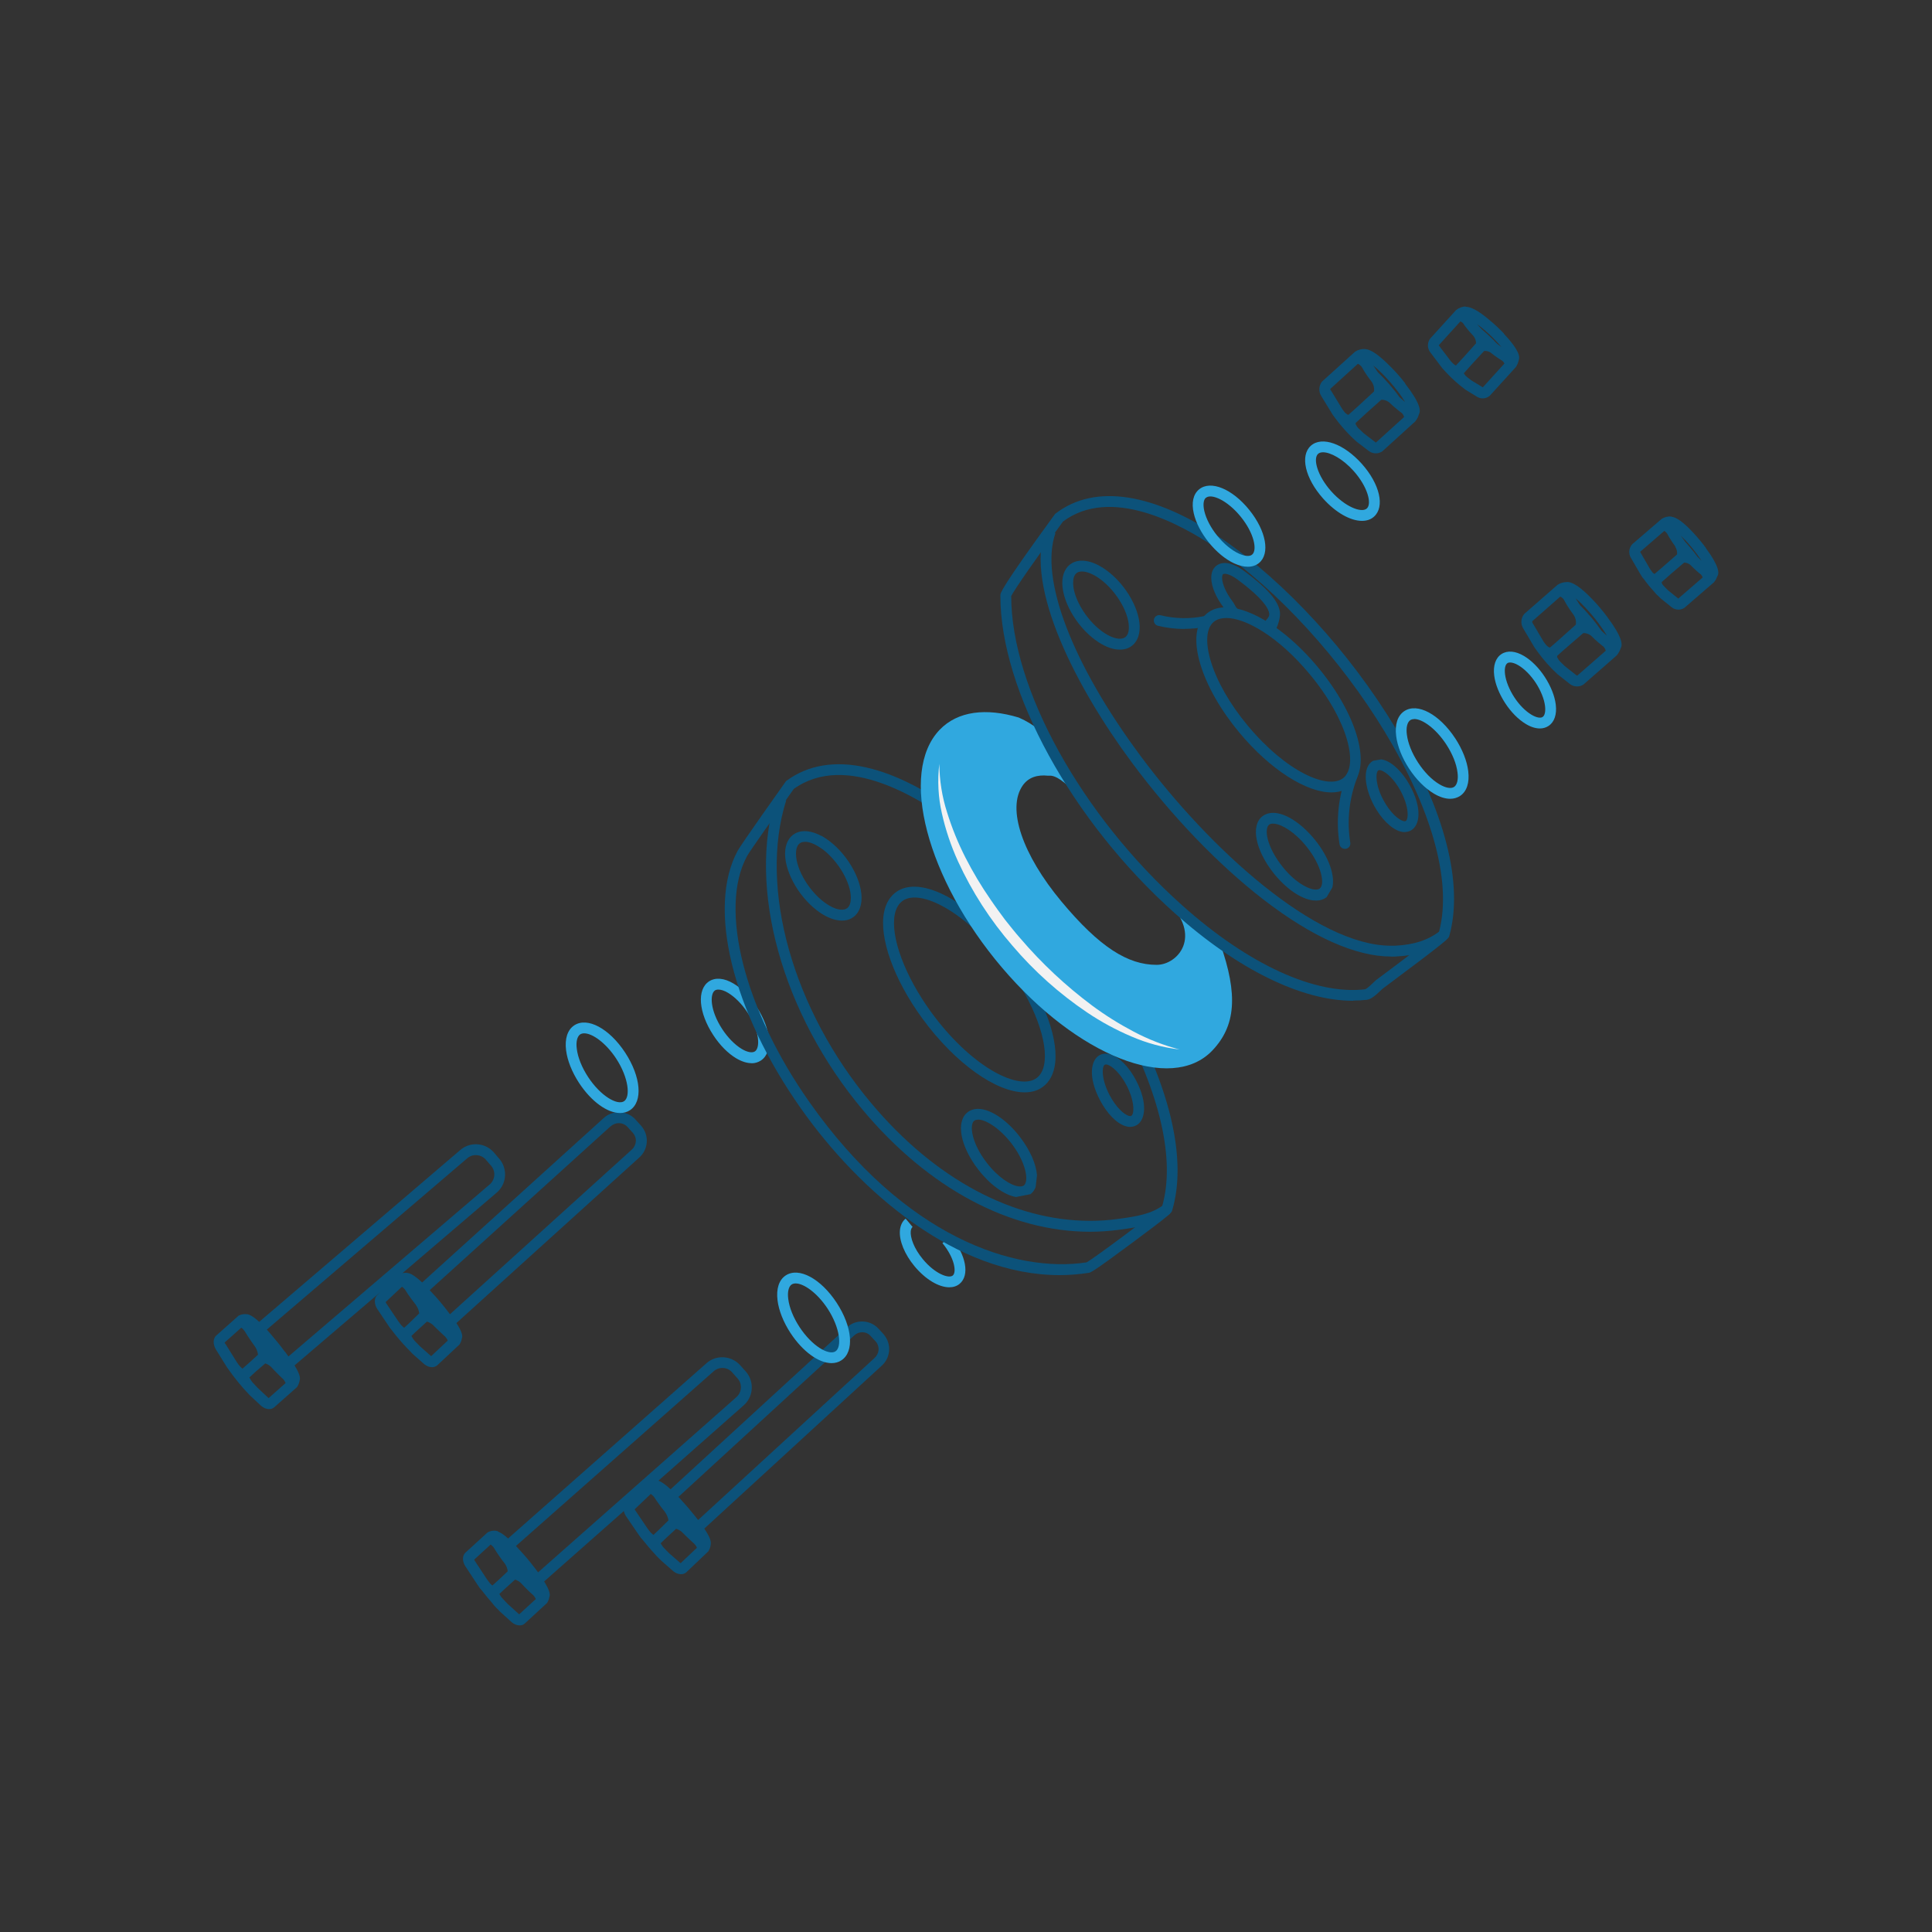 <?xml version="1.0" encoding="UTF-8"?><svg id="Linien" xmlns="http://www.w3.org/2000/svg" width="200" height="200" viewBox="0 0 200 200"><rect x="0" y="0" width="200" height="200" fill="#333333" stroke="none"/><rect x="0" width="200" height="200" fill="none"/><path d="m77.8,110.06c-.48,0-1.02-.17-1.58-.5-.86-.51-1.7-1.36-2.38-2.4-1.53-2.34-1.72-4.73-.44-5.57.66-.43,1.57-.35,2.54.23.86.51,1.7,1.36,2.38,2.4,1.53,2.34,1.72,4.73.44,5.57-.28.18-.61.28-.96.28Zm-3.44-7.62c-.14,0-.26.03-.35.09-.54.36-.52,2.06.76,4.01.58.89,1.32,1.63,2.02,2.05.57.34,1.08.43,1.36.25.54-.36.52-2.06-.76-4.01-.58-.89-1.32-1.63-2.02-2.05-.38-.23-.73-.34-1.01-.34Z" fill="#30a8df"/><path d="m98.27,133.26c-1.07,0-2.44-.79-3.6-2.18-1.03-1.24-1.61-2.66-1.51-3.72.05-.51.25-.93.59-1.21l.72.86c-.1.09-.17.24-.19.45-.06.62.31,1.76,1.26,2.9,1.27,1.53,2.68,2.02,3.09,1.68.41-.34.2-1.81-1.07-3.35l.86-.72c1.59,1.93,1.99,4.04.92,4.93-.29.24-.66.36-1.07.36Z" fill="#30a8df"/><path d="m109.69,132c-10.71,0-20.69-8.61-26.77-17.24-7.12-10.09-9.75-20.82-6.55-26.7.39-.71,4.48-6.47,4.95-7.13l.05-.07.07-.05c4.45-3.26,11.11-1.79,18.74,4.14l-.69.89c-4.16-3.23-11.91-8.05-17.32-4.17-1.81,2.55-4.56,6.45-4.83,6.94-2.96,5.42-.29,15.92,6.48,25.52,9.82,13.93,21.23,17.68,28.66,16.55.84-.46,6.99-5.07,7.82-5.79,1.39-4.79-.19-11.7-4.45-19.48l.98-.54c4.44,8.11,6.04,15.38,4.5,20.47-.07.21-.1.33-4.17,3.35-4.05,3.01-4.28,3.05-4.44,3.07-1.02.16-2.04.24-3.05.24Zm2.77-1.31h0Zm.11-.03s0,0,0,0c0,0,0,0,0,0Zm-7.42-6.75c-1.22-.22-2.7-1.3-3.89-2.85-1.86-2.41-2.33-4.95-1.1-5.92.37-.29.85-.4,1.39-.33,1.24.16,2.79,1.26,4.03,2.88,1.07,1.39,1.68,2.82,1.77,3.97l-.14,1.22c-.11.3-.29.55-.53.74l-1.53.3Zm-3.9-8c-.17,0-.3.04-.4.11-.52.41-.28,2.31,1.3,4.35,1.2,1.55,2.51,2.35,3.29,2.44.25.03.43,0,.56-.1l.03-.03c.47-.47.2-2.33-1.33-4.32-1.2-1.55-2.51-2.35-3.28-2.45-.06,0-.11-.01-.16-.01Zm15.75.75c-.16,0-.33-.03-.49-.08-.91-.28-1.92-1.31-2.65-2.71-1.24-2.38-.95-4.14-.03-4.64.33-.18.72-.21,1.13-.08.91.28,1.93,1.31,2.65,2.7,1.24,2.38.95,4.14.03,4.64-.19.1-.41.16-.63.16Zm-2.53-6.46s-.07,0-.1.02h0c-.32.17-.37,1.49.49,3.14.66,1.26,1.49,2,1.98,2.15.08.02.19.05.27,0,.32-.17.37-1.49-.48-3.14-.65-1.26-1.49-2-1.98-2.15-.04-.01-.11-.03-.17-.03Zm-8.4,2.88c-2.92,0-7.18-2.98-10.6-7.66-2.94-4.03-4.49-8.35-3.95-11,.19-.94.64-1.67,1.31-2.12h0s.12-.08.12-.08c2.73-1.64,8.12,1.54,12.27,7.24,2.94,4.03,4.49,8.36,3.94,11.02-.2.99-.7,1.75-1.43,2.18-.48.29-1.05.42-1.67.42Zm-12.42-19.96h0s-.11.07-.11.07c-.46.28-.77.77-.91,1.45-.47,2.33,1.04,6.39,3.75,10.12,4.06,5.57,8.86,8.08,10.79,6.93.46-.27.77-.76.91-1.44.48-2.33-1.03-6.4-3.75-10.13-4-5.48-8.69-8-10.68-6.99Zm-6.49,2.18c-.67,0-1.44-.27-2.22-.79-2.05-1.37-3.66-4.06-3.67-6.12,0-1,.37-1.75,1.06-2.12.72-.39,1.69-.28,2.71.27v-.02s.48.3.48.3c2.04,1.37,3.66,4.06,3.67,6.12,0,1-.37,1.76-1.06,2.13-.29.16-.62.23-.98.23Zm-3.84-8.15c-.17,0-.33.03-.45.1-.39.21-.47.73-.47,1.13,0,1.67,1.46,4.05,3.17,5.19.83.56,1.59.74,2.04.5.39-.21.47-.73.47-1.13,0-1.58-1.31-3.79-2.89-5l-.28-.19c-.59-.4-1.15-.61-1.58-.61Z" fill="#0c527a"/><path d="m112.85,127.51c-8.28,0-16.71-4.47-23.52-12.59-8.37-9.97-11.98-23-9.01-32.42l1.07.34c-2.87,9.07.67,21.67,8.8,31.36,6.59,7.86,14.71,12.18,22.66,12.18.95,0,1.89-.06,2.83-.19,2.01-.26,3.52-.52,4.76-1.45l.67.9c-1.46,1.09-3.11,1.38-5.29,1.67-.99.13-1.99.2-2.98.2Z" fill="#0c527a"/><path d="m47.24,136.97l18.89-17.1c.48-.41.77-.98.82-1.6.05-.63-.15-1.23-.57-1.72l-.61-.67-.04-.05c-.9-.91-2.37-.93-3.28-.05l-18.75,16.98c-.56-.52-1-.84-1.32-.94h0c-.24-.08-.49-.08-.72-.02l9.7-8.29c1.06-.85,1.24-2.41.38-3.49l-.65-.76c-.92-1.01-2.49-1.08-3.49-.17l-20.77,17.75c-.47-.44-.8-.65-1.05-.74h0s0,0,0,0c-.08-.03-.15-.05-.22-.05-.26-.04-.53,0-.78.11l-.07.03-2.33,2.07c-.33.3-.35.89-.04,1.42l1.2,1.93.02.02c.69.99,1.46,1.94,2.3,2.81l1.18,1.1c.25.22.55.33.82.33.2,0,.38-.06.53-.19l2.36-2.09.04-.07c.12-.19.19-.4.23-.62.09-.26,0-.7-.53-1.55l8.93-7.63-.37.35c-.37.34-.29.99,0,1.43l1.28,1.91c.06.08.12.16.18.23.02.03.05.07.08.1.48.63,1,1.24,1.55,1.82.05.06.1.11.16.16.14.14.27.29.41.43l1.21,1.07c.25.2.53.31.8.31.21,0,.4-.07.55-.2l2.3-2.15.04-.07c.1-.17.17-.36.2-.56.1-.23.05-.65-.56-1.58Zm-23.94,2.12s-.04-.08-.05-.11l1.73-1.54c.14.1.25.22.35.36h0c.16.27.36.59.63.98.11.17.26.37.42.59h0c.18.26.29.56.33.87l-1,.91-.61.53s-.02-.01-.03-.02c-.19-.16-.35-.34-.48-.55h0s-.06-.07-.08-.11l-1.19-1.91Zm4.49,5.63s0,0,0,0l-1.13-1.06c-.13-.13-.25-.27-.37-.4h0c-.18-.17-.32-.37-.43-.59l-.04-.06s0-.02,0-.02l.64-.59,1-.86c.22.07.42.19.59.35h0c.26.28.52.56.79.82.15.16.31.3.46.44h0c.12.13.2.27.27.42l-1.76,1.56Zm1.69-4.8h0c-.49-.67-.94-1.22-1.5-1.87-.13-.15-.25-.28-.36-.41l20.72-17.71c.55-.5,1.41-.46,1.91.07l.63.73c.46.58.37,1.44-.23,1.92l-20.79,17.77c-.11-.16-.23-.33-.37-.51Zm33.73-23.31c.48-.46,1.24-.46,1.71.01l.61.67c.21.25.32.57.29.89s-.18.62-.42.83l-18.82,17.04c-.12-.16-.25-.33-.39-.51-.48-.62-.93-1.15-1.56-1.82-.05-.06-.1-.1-.15-.16l18.72-16.96Zm-23.24,18.28s-.04-.07-.05-.1l1.69-1.59c.12.08.23.18.32.3.17.29.4.63.7,1.03.11.15.26.35.43.56h-.01c.19.26.31.56.35.87l-1.08,1.05-.48.44-.03-.02c-.19-.15-.36-.33-.49-.54h0s-.06-.07-.08-.1l-1.27-1.89Zm4.66,5.5s0,0,0,0l-1.16-1.03c-.13-.13-.25-.26-.38-.39-.18-.17-.33-.36-.45-.58l-.04-.07s0-.02,0-.03l.35-.34,1.25-1.14c.22.07.42.18.6.33h0c.27.27.54.54.82.8.16.15.31.29.46.43h0c.12.12.21.26.27.41l-1.72,1.61Z" fill="#0c527a"/><path d="m91.51,138.16l-.62-.67c-.89-.91-2.35-.92-3.25-.05l-18.22,16.73c-.58-.54-.98-.79-1.26-.89l8.77-7.75c1.05-.87,1.2-2.44.32-3.5l-.67-.75c-.94-.99-2.51-1.04-3.49-.12l-20.49,18.1c-.47-.42-.81-.63-1.05-.71v-.03c-.33-.11-.69-.08-1,.08l-.07.03-2.3,2.1c-.33.3-.34.9,0,1.42l1.27,1.93s.04.05.06.08h-.01c.11.17.23.33.37.47.35.46.73.91,1.11,1.35.13.18.27.34.43.5h.01c.12.12.25.25.37.38l1.19,1.08c.25.21.54.32.81.32.21,0,.4-.06.54-.2l2.3-2.12.04-.07c.1-.17.17-.36.2-.55.1-.23.06-.64-.54-1.61l8.25-7.29c.04.18.11.37.23.54l1.3,1.91s.04.05.06.08h0c.1.16.22.3.35.44.4.5.81.99,1.25,1.46.11.14.23.26.35.38h0c.12.12.25.25.38.37l1.21,1.06c.25.2.53.3.79.3.21,0,.41-.07.56-.21l2.27-2.16.04-.07c.12-.21.19-.44.21-.68,0-.05.01-.11,0-.17,0,0,0,0,0-.01h0c-.02-.31-.22-.75-.67-1.42l18.34-16.84c.96-.83,1.07-2.29.23-3.26Zm-42.37,23.4s-.04-.08-.05-.11l1.7-1.56c.11.08.22.18.31.29.17.3.4.65.7,1.07.12.17.28.39.46.61.16.24.27.51.3.8l-.9.85-.69.62s-.02-.01-.03-.02c-.08-.06-.15-.14-.22-.21-.11-.15-.22-.29-.33-.44l-1.25-1.9Zm4.6,5.55h0s-1.15-1.04-1.15-1.04c-.24-.24-.47-.49-.7-.75-.05-.08-.11-.15-.15-.24l-.04-.06s0-.01,0-.02l.73-.68.89-.8c.22.07.42.18.59.34h0c.27.29.54.57.83.85.17.16.34.32.5.46.09.11.17.23.23.36l-1.72,1.58Zm1.59-4.83h0c-.54-.71-1-1.25-1.53-1.82-.14-.15-.26-.29-.39-.42l20.44-18.06c.54-.51,1.4-.49,1.9.04l.64.72c.48.58.39,1.43-.19,1.92l-20.5,18.11c-.12-.16-.24-.33-.38-.51Zm10.42-5.94s-.04-.07-.05-.1l1.67-1.59c.14.1.27.22.37.36h0c.17.27.39.59.67.96.12.16.27.35.44.56h-.01c.19.26.31.55.36.86l-1.06,1.04-.49.46s-.02-.01-.04-.02c-.09-.07-.17-.14-.25-.22-.11-.14-.22-.28-.32-.41l-1.28-1.89Zm4.7,5.48s0,0,0,0l-1.17-1.02c-.22-.21-.43-.43-.64-.66-.07-.09-.14-.19-.2-.3l-.04-.06s0-.02,0-.03l.52-.5,1.07-.99c.22.06.42.18.6.33h0c.26.27.54.53.81.79.16.15.32.3.47.43h0c.12.12.21.26.28.41l-1.7,1.61Zm20.08-21.24l-18.26,16.77c-.09-.12-.19-.25-.3-.38h0c-.52-.65-.97-1.18-1.56-1.82-.06-.06-.12-.13-.18-.19l18.19-16.71c.47-.45,1.22-.45,1.66,0l.59.64c.42.49.37,1.24-.14,1.68Z" fill="#0c527a"/><path d="m64.19,115.22c-1.31,0-2.97-1.17-4.25-3.12-.73-1.12-1.21-2.32-1.34-3.38-.15-1.2.15-2.12.85-2.58,1.36-.89,3.63.33,5.27,2.83,1.64,2.51,1.85,5.07.49,5.96-.3.2-.65.29-1.02.29Zm-3.72-8.25c-.16,0-.3.04-.41.11h0c-.31.21-.45.77-.35,1.5.11.9.53,1.93,1.17,2.91,1.3,1.98,3.03,2.96,3.72,2.51.68-.45.48-2.43-.81-4.41-1.09-1.66-2.48-2.62-3.31-2.62Z" fill="#30a8df"/><path d="m86.08,141.11c-1.31,0-2.97-1.17-4.25-3.12-.73-1.12-1.21-2.32-1.34-3.38-.15-1.2.15-2.12.85-2.58,1.36-.89,3.63.33,5.27,2.83,1.64,2.51,1.85,5.07.49,5.96-.3.2-.65.29-1.02.29Zm-3.72-8.25c-.16,0-.3.04-.41.11-.31.21-.45.77-.35,1.5.11.9.53,1.93,1.17,2.91,1.3,1.98,3.03,2.96,3.72,2.51.68-.45.48-2.43-.81-4.41-1.09-1.66-2.48-2.62-3.31-2.62Z" fill="#30a8df"/><path d="m126.31,97.67c-6.39-2.86-17.04-19.67-17.04-19.67,0,0-.5-2.27-3.81-3.72-3.37-1.02-6.32-.68-8.19,1.27-4.23,4.42-1.35,15.43,6.45,24.61s17.53,13.02,21.77,8.6c2.43-2.55,2.7-5.77.82-11.09Zm-6.58,2.21c-2.96,0-5.89-1.8-9.87-6.58-3.98-4.78-5.68-9.59-3.98-12,.58-.82,1.49-1.12,2.61-1,.39.04,1.59-.73,7.55,7.82,1.98,1.96,2.85,3.2,4.76,5.11,3.74,3.67,1.13,6.65-1.06,6.65Z" fill="#30a8df"/><path d="m159.41,75.41c-.44,0-.94-.15-1.45-.46-.77-.46-1.54-1.23-2.15-2.17-.61-.94-1.02-1.95-1.13-2.84-.13-1.03.14-1.83.75-2.23h0c.61-.4,1.45-.33,2.34.2.77.46,1.54,1.23,2.15,2.17.61.94,1.02,1.95,1.13,2.84.13,1.04-.14,1.83-.75,2.23-.26.17-.56.26-.89.26Zm-3.08-6.83c-.11,0-.21.02-.28.07h0c-.23.15-.32.58-.25,1.15.09.72.44,1.58.95,2.37s1.17,1.45,1.79,1.82c.49.29.93.38,1.15.23.23-.15.32-.58.25-1.15-.09-.72-.44-1.58-.95-2.37-.52-.79-1.17-1.45-1.79-1.82-.33-.2-.64-.3-.87-.3Z" fill="#30a8df"/><path d="m97.24,79.07c.01,1.7.28,3.4.8,5.02.5,1.62,1.14,3.19,1.91,4.7.77,1.51,1.64,2.96,2.61,4.36.25.34.47.7.73,1.04l.75,1.02c.53.66,1.05,1.33,1.61,1.96,2.2,2.57,4.68,4.89,7.4,6.92,1.36,1.01,2.8,1.91,4.3,2.7,1.51.8,3.1,1.42,4.75,1.85-1.72-.2-3.4-.66-4.99-1.35-1.6-.68-3.13-1.51-4.57-2.48-2.88-1.94-5.49-4.27-7.74-6.92-2.28-2.63-4.18-5.56-5.63-8.73-.72-1.58-1.28-3.24-1.66-4.93-.39-1.69-.48-3.43-.27-5.16Z" fill="#f2f2f2"/><path d="m140.99,53.92c-1.18,0-2.71-.84-4.03-2.32-1.86-2.09-2.4-4.44-1.26-5.46,1.15-1.02,3.41-.21,5.28,1.88,1.86,2.09,2.4,4.44,1.26,5.46-.33.3-.76.44-1.25.44Zm-4.03-7.1c-.21,0-.39.05-.51.16-.55.49-.09,2.25,1.35,3.87,1.44,1.62,3.14,2.28,3.69,1.79.55-.49.09-2.25-1.35-3.87-1.13-1.27-2.41-1.95-3.18-1.95Z" fill="#30a8df"/><path d="m140.06,103.6c-5.3,0-11.91-3.23-18.42-9.04-10.69-9.54-18.12-23.09-18.08-32.94,0-.22,0-.66,5.62-8.36l.05-.07.07-.05c4.05-3.09,10.17-2.14,17.23,2.66,6.5,4.43,13.19,11.72,17.89,19.5,5.14,8.52,7.13,16.2,5.6,21.62-.07.23-.1.37-6.89,5.43l-.09.08c-.68.66-1.13,1.02-1.55,1.07h0c-.46.05-.93.08-1.41.08Zm-35.38-41.89c0,9.55,7.27,22.7,17.71,32.02,6.85,6.12,13.75,9.29,18.94,8.68.14-.05.45-.31.92-.77l.17-.16c2.27-1.69,5.92-4.44,6.54-4.99,2.95-10.97-10.17-30.98-23.07-39.76-3.82-2.6-10.95-6.4-15.85-2.74-2.41,3.3-5.05,7.05-5.36,7.72Zm36.64,40.7h0Zm7.6-5.78s0,0,0,0c0,0,0,0,0,0Zm-44.26-34.88h0Zm31.55,31.47c-.09,0-.18,0-.27-.01-1.25-.14-2.81-1.21-4.08-2.8-1.89-2.38-2.41-4.91-1.2-5.89.36-.29.84-.42,1.39-.36,1.25.13,2.81,1.21,4.09,2.8,1.43,1.78,2.07,3.66,1.79,4.9l-.59,1c-.3.25-.69.37-1.13.37Zm-4.42-7.96c-.18,0-.32.04-.42.12-.52.42-.25,2.27,1.38,4.32,1.21,1.53,2.54,2.3,3.32,2.38.22.02.4,0,.52-.08l.04-.03c.52-.42.24-2.31-1.37-4.32-1.22-1.53-2.56-2.3-3.33-2.38-.05,0-.1,0-.14,0Zm13.63.88c-.15,0-.31-.02-.47-.07-.91-.26-1.95-1.28-2.7-2.66-.95-1.75-1.31-3.98-.11-4.65l.83-.15c.1.01.19.03.29.06.91.26,1.95,1.28,2.7,2.65,1.28,2.36,1.03,4.12.11,4.64-.2.11-.42.17-.66.17Zm-2.76-6.37c-.28.25-.28,1.54.58,3.11.68,1.25,1.52,1.97,2.02,2.11.07.02.19.04.26,0,.31-.18.35-1.5-.54-3.13-.68-1.25-1.52-1.97-2.02-2.11-.07-.02-.19-.05-.27,0l-.04.02Zm-26.73-12.52c-.66,0-1.41-.25-2.18-.75-2.07-1.33-3.73-4-3.78-6.07-.02-1,.34-1.76,1.01-2.14.82-.46,2-.28,3.22.51,2.07,1.33,3.73,3.99,3.78,6.05.02,1-.34,1.76-1.02,2.15-.3.17-.65.25-1.02.25Zm-3.93-8.09c-.18,0-.34.04-.47.11-.38.21-.45.74-.44,1.13.04,1.68,1.54,4.04,3.27,5.15.84.54,1.61.71,2.05.46.39-.22.46-.74.45-1.14-.04-1.67-1.54-4.02-3.27-5.13h0c-.59-.38-1.16-.58-1.59-.58Zm19.54,6.43s-.11-.36-.12-.49l-.67-.19c-.02-.33.18-.55.34-.74.2-.23.33-.39.3-.66-.05-.44-.54-1.49-3.29-3.52-.77-.57-1.3-.65-1.47-.56-.12.06-.12.34-.12.42.02.62.42,1.53,1.05,2.36.12.16.21.32.28.45.1.19.14.26.25.33l-.59.95c-.37-.23-.53-.52-.65-.76-.06-.11-.11-.2-.18-.29-.79-1.04-1.25-2.14-1.28-3-.03-.92.43-1.3.72-1.45.66-.35,1.63-.11,2.66.65,2.43,1.79,3.61,3.16,3.73,4.3.08.78-.45,1.94-.68,2.19-.04.04-.26-.04-.28,0Z" fill="#0c527a"/><path d="m144,99.02c-3.65,0-8.2-2.03-13.21-5.9-4.66-3.6-9.49-8.62-13.59-14.14-5.75-7.74-11.13-18.14-9-24.16l1.06.37c-1.66,4.69,1.73,13.55,8.85,23.12,7.07,9.52,18.11,19.59,25.88,19.59.14,0,.28,0,.42,0,1.98-.1,3.42-.57,4.68-1.54l.68.89c-1.45,1.12-3.09,1.66-5.31,1.77-.15,0-.3.01-.45.01Z" fill="#0c527a"/><path d="m122.6,65.11c-.92,0-1.84-.11-2.73-.33-.3-.07-.48-.38-.41-.68.07-.3.38-.48.68-.41,1.49.37,3.07.4,4.57.08.3-.06.6.13.67.43s-.13.6-.43.66c-.77.16-1.56.24-2.34.24Z" fill="#0c527a"/><path d="m139.22,87.87c-.27,0-.51-.2-.55-.47-.39-2.44-.13-4.96.76-7.27.11-.29.44-.43.73-.32.29.11.43.44.32.73-.82,2.13-1.06,4.44-.7,6.69.05.31-.16.59-.46.64-.03,0-.06,0-.09,0Z" fill="#0c527a"/><path d="m137.83,82.03c-2.59,0-6.33-2.34-9.54-6.2-1.94-2.33-3.37-4.85-4.04-7.1-.72-2.41-.48-4.26.68-5.22,2.28-1.9,7.33.55,11.5,5.56,4.17,5.01,5.64,10.43,3.36,12.32-.52.43-1.19.64-1.96.64Zm-10.9-18.05c-.53,0-.96.13-1.28.39h0c-.78.65-.89,2.12-.32,4.04.63,2.11,1.99,4.49,3.83,6.7,4.02,4.83,8.37,6.7,9.92,5.41,1.55-1.29.51-5.91-3.51-10.74-3.19-3.84-6.6-5.81-8.64-5.81Z" fill="#0c527a"/><path d="m129.17,58.67c-.43,0-.9-.12-1.41-.35-.91-.42-1.84-1.19-2.62-2.16-.78-.97-1.34-2.04-1.56-3.01-.26-1.11-.06-2,.56-2.5h0c1.19-.96,3.42-.05,5.18,2.13,1.76,2.18,2.19,4.55,1,5.51-.31.25-.71.38-1.15.38Zm-4.33-7.15h0c-.26.21-.32.72-.17,1.38.19.81.66,1.72,1.34,2.56.67.83,1.48,1.5,2.22,1.84.61.28,1.12.33,1.38.12.58-.47.2-2.25-1.17-3.93-1.37-1.69-3.03-2.43-3.6-1.96Z" fill="#30a8df"/><path d="m155.69,34.53h0c-.49-.51-1.01-1-1.55-1.44-1.06-.9-1.87-1.34-2.41-1.33v-.03c-.36,0-.71.14-.99.36l-2.68,2.95-.06.08c-.26.42-.24.96.06,1.35l1.22,1.61.02.03s.07.08.11.12c.06.07.12.14.19.21.46.5.95.97,1.48,1.41.08.07.16.13.24.19.12.1.25.2.37.29l1.22.75c.18.11.38.16.58.16.26,0,.51-.09.72-.26l2.69-2.96.06-.08c.12-.2.21-.43.26-.66.14-.33.06-1.03-1.54-2.73Zm-2.27-.58c.51.42,1,.87,1.45,1.35.22.23.41.44.56.63-.16-.12-.32-.25-.48-.37-.22-.24-.49-.51-.78-.78-.26-.25-.52-.47-.75-.67-.19-.19-.35-.37-.46-.5-.02-.02-.03-.04-.05-.06.16.12.33.25.51.4Zm-4.46,1.84s-.02-.04-.01-.06l2.23-2.46c.09.04.18.09.25.16.17.26.4.56.69.9.11.13.26.28.41.45h0c.17.21.26.46.27.73,0,.02,0,.04-.02.05l-1.18,1.32-.84.91s-.01.02-.02.03c-.02,0-.04,0-.06,0-.14-.07-.25-.17-.35-.28-.05-.05-.1-.11-.15-.16l-1.21-1.59Zm4.53,4.3l-1.16-.7c-.15-.11-.3-.23-.44-.34-.13-.1-.24-.22-.33-.36-.02-.03-.02-.06,0-.09.01-.01.03-.02.04-.03l.81-.91,1.21-1.31s.03-.02.05-.02c.22-.01.43.04.61.15h0c.26.21.53.41.8.59.15.1.3.2.45.29h0c.09.07.16.17.21.27l-2.25,2.48Z" fill="#0c527a"/><path d="m145.48,39.7c-.49-.64-1.03-1.25-1.6-1.81-1.1-1.11-1.94-1.7-2.52-1.75h0c-.39-.04-.77.06-1.09.27l-3.36,3.04-.07.07c-.32.42-.35,1-.08,1.45l1.2,1.96.02.03c.05.07.1.13.14.19.04.05.08.11.12.16.47.63.98,1.23,1.53,1.78.08.09.17.17.26.25h0c.13.12.25.25.39.37l1.31,1c.21.15.45.22.69.22s.49-.07.69-.22l3.36-3.05.07-.08c.16-.21.28-.45.35-.7.19-.33.19-1.09-1.44-3.18Zm-2.39-1.02c.54.54,1.04,1.11,1.51,1.71h0c.39.5.66.9.85,1.22-.03-.03-.06-.05-.1-.08-.16-.13-.32-.27-.48-.42-.25-.37-.63-.84-1.07-1.35-.43-.49-.84-.92-1.16-1.22-.05-.07-.1-.14-.14-.2-.13-.19-.24-.36-.34-.51.27.22.58.5.93.85Zm-5.36,1.71s-.03-.1,0-.15l2.84-2.58c.15.07.28.18.39.31.15.29.36.62.63,1.01.11.16.26.35.42.56h0c.18.26.26.58.24.9,0,.05-.02.09-.05.12l-1.59,1.47-.96.86s-.02.03-.03.04c-.05.01-.1,0-.14-.02-.12-.08-.23-.17-.32-.28-.03-.05-.07-.09-.1-.14,0-.01-.02-.03-.03-.04h0s-.05-.07-.08-.11l-1.19-1.95Zm4.74,5.41s-.05,0-.06,0l-1.24-.95c-.2-.18-.39-.36-.58-.55-.09-.11-.18-.23-.24-.36-.03-.06-.02-.12,0-.18.02-.02.05-.03.07-.05l.93-.86,1.61-1.44s.06-.04.11-.03c.26.01.5.1.71.25h0c.27.26.56.51.85.75.16.13.32.26.49.38.11.11.19.25.23.41l-2.89,2.62Z" fill="#0c527a"/><path d="m176.6,56.73c-.42-.57-.88-1.12-1.36-1.63-.95-1.02-1.69-1.56-2.22-1.61v-.02c-.35-.03-.7.05-1,.24l-3.02,2.6-.07.07c-.31.38-.36.92-.11,1.35l1.01,1.74.02.03s.02.03.03.05h0c.09.16.19.3.31.42.32.45.67.87,1.05,1.28.11.15.23.28.37.4h0c.11.1.22.21.33.32l1.12.9c.2.16.45.24.69.24.21,0,.42-.06.61-.18l3.02-2.61.08-.08c.14-.18.24-.38.32-.59.19-.29.24-.97-1.19-2.91Zm-2.18-.86c.45.48.88.99,1.27,1.53h0c.18.24.33.46.45.65-.15-.14-.29-.28-.43-.43-.18-.25-.4-.54-.65-.83-.21-.26-.42-.49-.61-.7-.17-.23-.33-.45-.44-.61,0-.01-.02-.03-.03-.04.13.13.28.27.43.44Zm-4.62,1.29s-.01-.03,0-.05l2.49-2.15c.1.06.19.14.26.24h.01c.13.26.31.55.53.89.09.14.22.32.35.5l-.02.02c.15.22.21.48.19.75,0,.02-.01.04-.02.05l-1.37,1.2-.9.77s-.02.02-.03.03c-.02,0-.03,0-.05-.01-.07-.04-.13-.1-.18-.15-.08-.11-.17-.23-.25-.35l-1-1.73Zm3.96,4.82l-1.06-.85c-.19-.18-.38-.37-.56-.57-.05-.07-.09-.14-.12-.22-.01-.03,0-.06,0-.09.01-.01.03-.02.04-.03l.89-.79,1.38-1.18s.03-.01.05-.01c.21.01.41.09.58.22h0c.24.24.48.47.73.69.13.12.27.23.4.33h0c.08.09.14.19.17.3l-2.52,2.18Z" fill="#0c527a"/><path d="m166.41,63.9c-.48-.65-1-1.27-1.56-1.85-1.22-1.28-2.13-1.88-2.71-1.79-.32.01-.62.1-.89.27l-3.41,2.98-.07.07c-.33.41-.37.99-.1,1.45l1.16,1.96.02.03c.04.06.08.11.12.17.05.07.1.14.15.21.63.87,1.33,1.68,2.12,2.4l1.29,1.02c.21.16.47.24.73.24.23,0,.45-.06.65-.19l3.43-3,.07-.08c.16-.21.29-.45.37-.7.19-.33.2-1.09-1.38-3.2Zm-2.37-1.08c.52.55,1.02,1.13,1.47,1.74h0c.38.51.64.91.83,1.23-.03-.03-.06-.05-.1-.08-.16-.14-.32-.28-.47-.43-.25-.37-.61-.85-1.04-1.36-.42-.5-.83-.94-1.14-1.24-.05-.07-.1-.14-.14-.2-.14-.21-.25-.39-.35-.55.27.22.59.52.94.9Zm-5.41,1.63s-.03-.11,0-.15l2.89-2.54c.15.07.29.18.38.33.15.3.35.63.61,1.02.11.16.25.36.41.57h0c.17.27.25.58.22.91,0,.04-.02.08-.05.11l-1.98,1.77-.59.51s-.03.03-.04.04c-.05.02-.1.01-.15-.02-.12-.08-.22-.17-.31-.27-.04-.06-.09-.12-.14-.19,0,0,0,0,0,0h0s-.06-.08-.09-.12l-1.15-1.95Zm4.66,5.48s-.06,0-.07,0l-1.23-.97c-.13-.12-.26-.25-.39-.38h0s-.06-.06-.09-.09c-.01-.01-.02-.02-.03-.03-.11-.12-.2-.26-.27-.41-.03-.06-.02-.14.02-.19.02-.01.03-.02.05-.04l.58-.52,2-1.73s.07-.04.12-.04c.26.02.5.11.71.26h0c.26.27.54.52.83.77.16.14.32.27.48.39.11.11.19.26.23.41l-2.93,2.56Z" fill="#0c527a"/><path d="m150.12,82.69c-.51,0-1.09-.18-1.69-.54-.92-.55-1.83-1.46-2.56-2.58-.73-1.12-1.21-2.32-1.34-3.38-.15-1.2.15-2.12.85-2.58,1.36-.89,3.63.33,5.27,2.83.73,1.12,1.21,2.32,1.34,3.38.15,1.2-.15,2.12-.85,2.58-.3.19-.64.29-1.01.29Zm-3.72-8.25c-.16,0-.3.04-.41.11-.31.21-.45.77-.35,1.5.11.9.53,1.93,1.17,2.91s1.42,1.77,2.2,2.23c.64.38,1.2.48,1.52.27.31-.21.45-.77.35-1.5-.11-.9-.53-1.93-1.17-2.91-1.09-1.66-2.48-2.62-3.31-2.62Z" fill="#30a8df"/></svg>